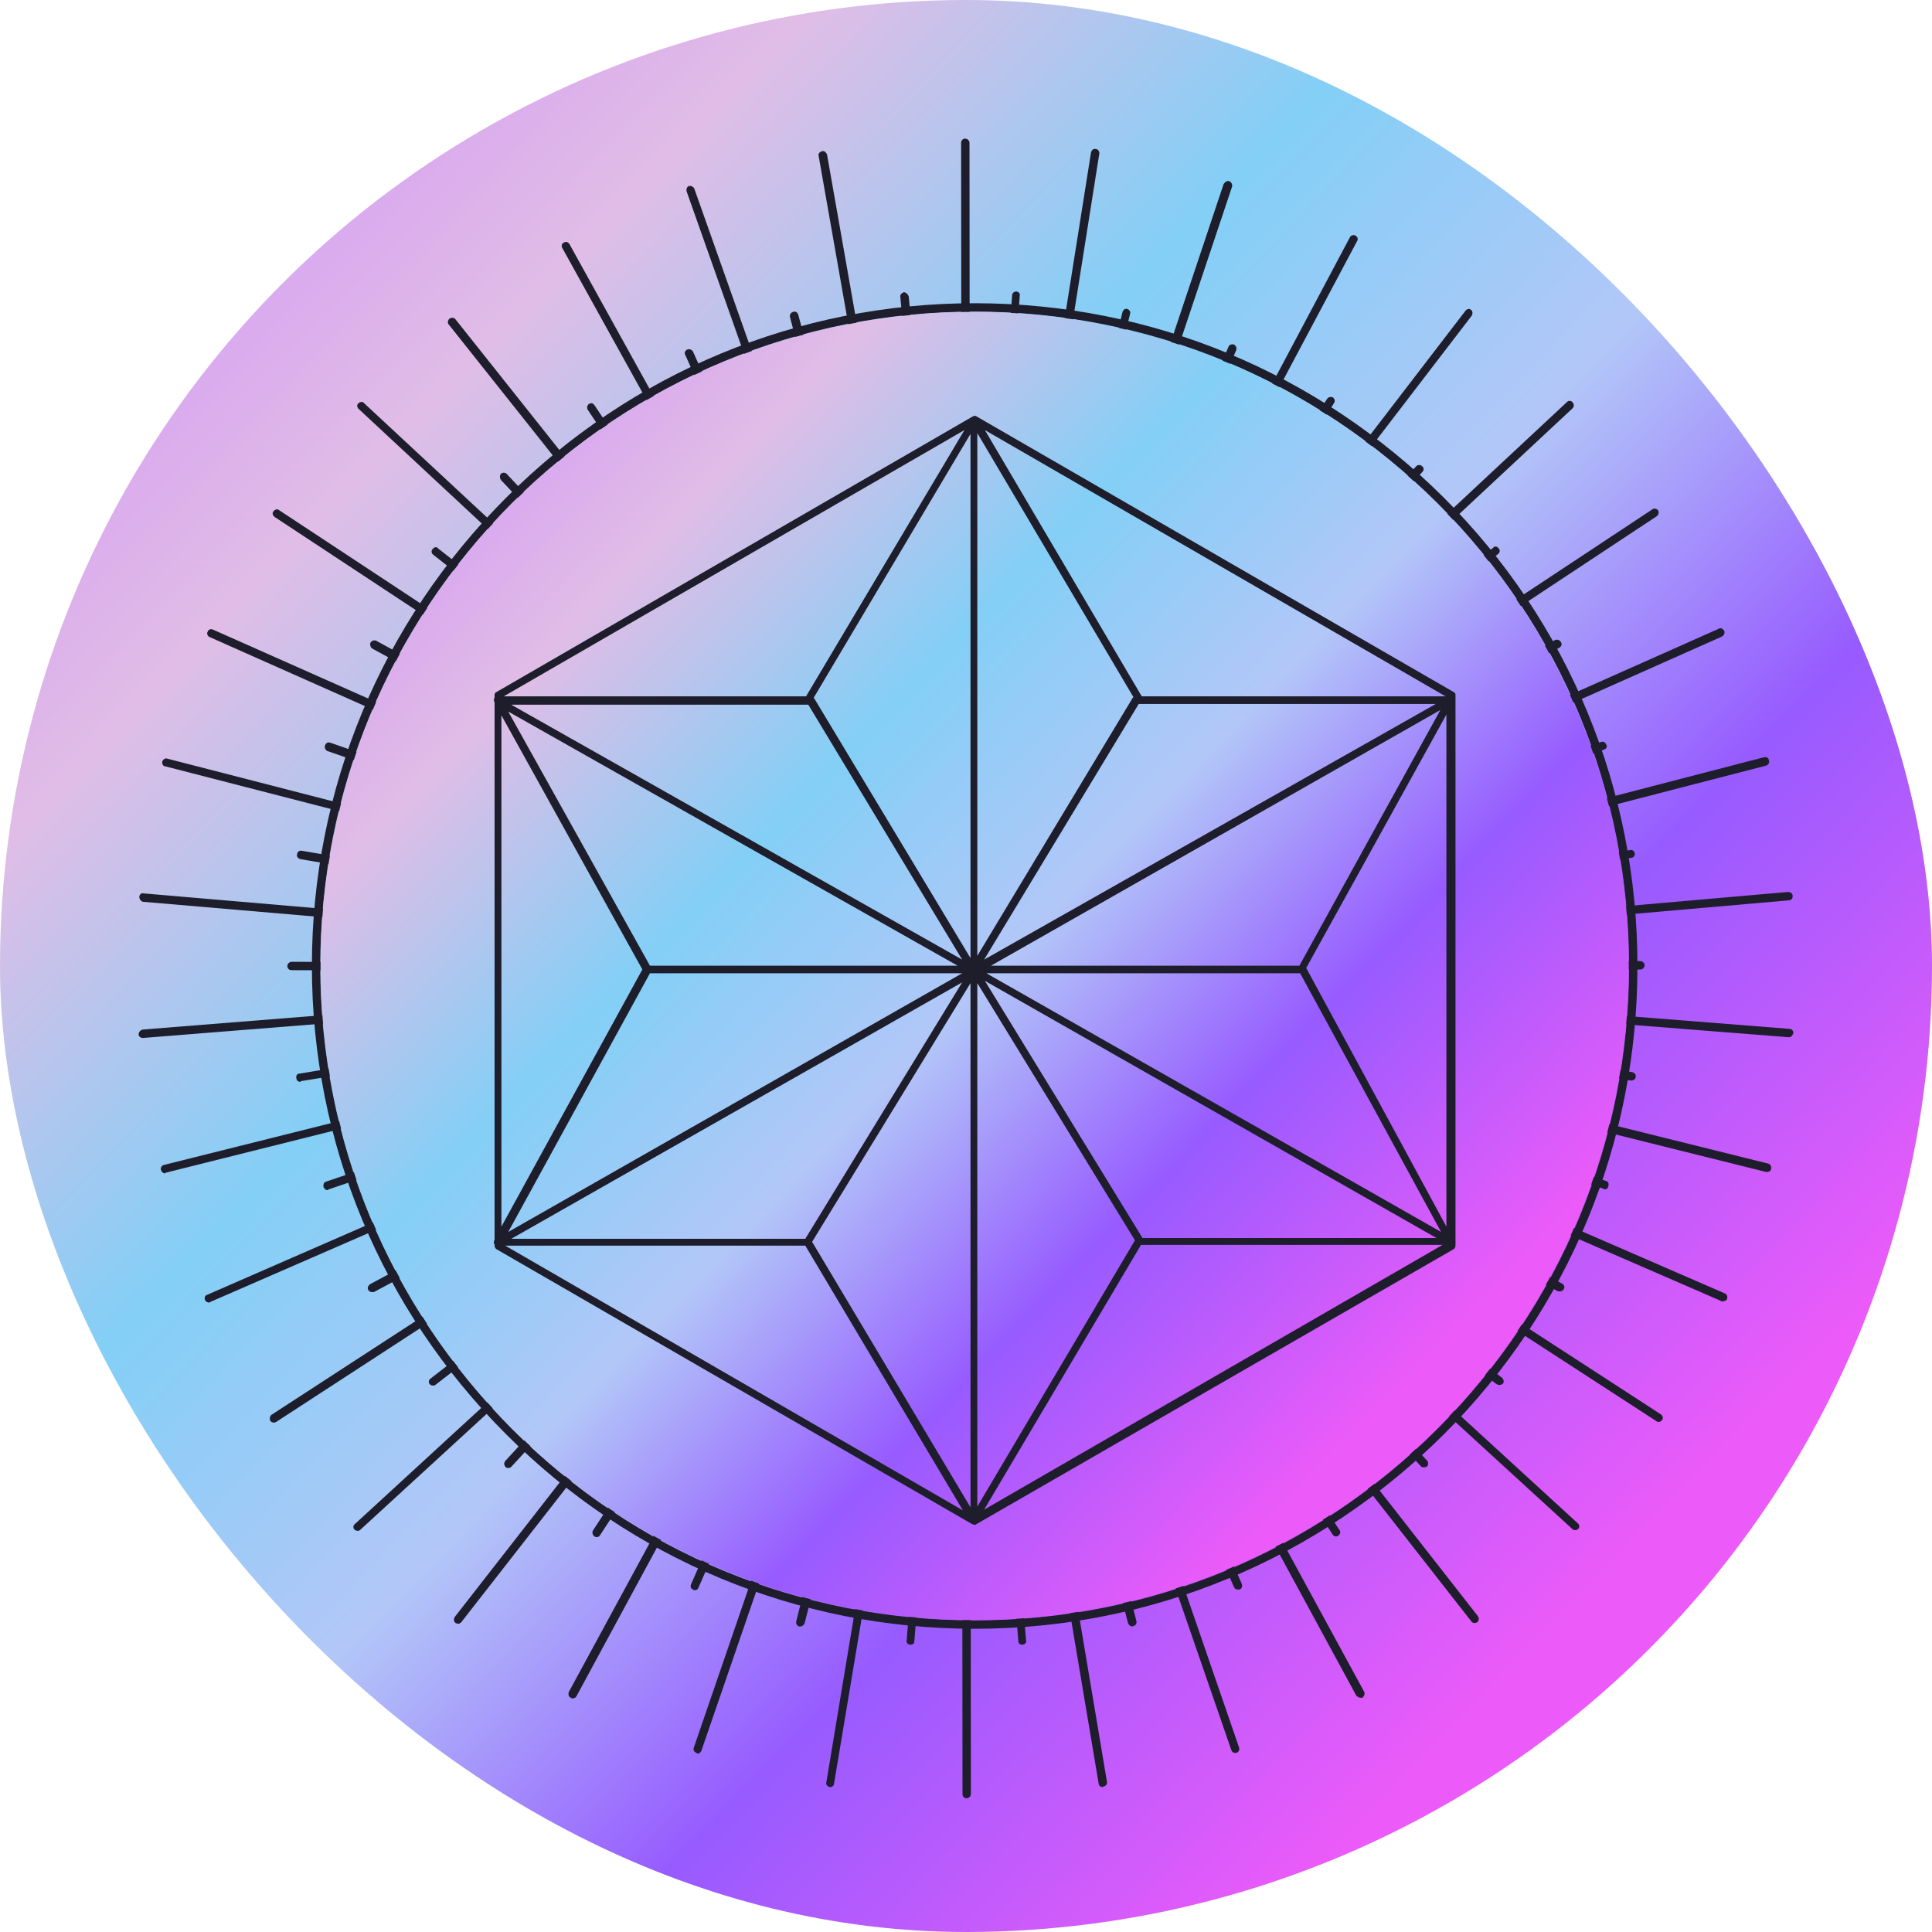 <?xml version="1.0" encoding="UTF-8"?> <svg xmlns="http://www.w3.org/2000/svg" width="223" height="223" viewBox="0 0 223 223" fill="none"> <g clip-path="url(#clip0_285_1516)"> <circle cx="111.5" cy="111.5" r="111.5" fill="url(#paint0_linear_285_1516)"></circle> <path d="M111.5 112.225C111.339 112.225 111.231 112.172 111.178 112.064L57.827 55.409C57.666 55.167 57.666 54.845 57.827 54.684C57.988 54.522 58.31 54.522 58.471 54.684L111.822 111.419C111.984 111.661 111.984 111.903 111.822 112.145C111.715 112.199 111.608 112.225 111.5 112.225Z" fill="#1E1D2B"></path> <path d="M111.5 112.225C111.339 112.225 111.204 112.171 111.097 112.064L51.782 37.437C51.621 37.276 51.702 36.953 51.863 36.792C52.105 36.631 52.427 36.631 52.588 36.873L111.903 111.5C112.064 111.661 111.983 111.983 111.822 112.145C111.715 112.198 111.607 112.225 111.5 112.225Z" fill="#1E1D2B"></path> <path d="M111.5 112.225C111.339 112.225 111.178 112.145 111.097 112.064L67.82 47.269C67.739 47.108 67.739 46.786 67.981 46.624C68.223 46.463 68.465 46.544 68.626 46.785L111.903 111.5C112.064 111.742 111.984 111.983 111.742 112.145C111.688 112.198 111.608 112.225 111.5 112.225Z" fill="#1E1D2B"></path> <path d="M111.5 112.225C111.339 112.225 111.178 112.145 111.097 111.983L64.919 28.653C64.757 28.411 64.838 28.088 65.08 28.008C65.322 27.847 65.563 27.927 65.725 28.169L111.903 111.581C112.064 111.742 111.984 112.064 111.742 112.225C111.634 112.225 111.554 112.225 111.5 112.225Z" fill="#1E1D2B"></path> <path d="M111.5 112.225C111.339 112.225 111.097 112.145 111.016 111.983L79.103 40.983C78.941 40.741 79.103 40.419 79.344 40.338C79.586 40.258 79.828 40.338 79.989 40.58L111.903 111.581C112.064 111.822 111.903 112.064 111.661 112.225C111.607 112.225 111.554 112.225 111.5 112.225Z" fill="#1E1D2B"></path> <path d="M111.5 112.225C111.258 112.225 111.097 112.145 111.016 111.903L79.264 22.125C79.183 21.883 79.264 21.561 79.505 21.48C79.747 21.4 80.07 21.561 80.15 21.802L111.903 111.581C112.064 111.903 111.903 112.145 111.661 112.225C111.607 112.225 111.554 112.225 111.5 112.225Z" fill="#1E1D2B"></path> <path d="M111.5 112.225C111.258 112.225 111.097 112.145 111.016 111.903L91.191 36.631C91.11 36.309 91.272 36.067 91.594 35.986C91.836 35.906 92.078 36.067 92.158 36.389L111.983 111.661C111.983 111.903 111.903 112.145 111.58 112.225C111.58 112.225 111.554 112.225 111.5 112.225Z" fill="#1E1D2B"></path> <path d="M111.5 112.225C111.258 112.225 111.097 112.064 111.016 111.822L94.495 18.015C94.415 17.773 94.576 17.531 94.898 17.451C95.14 17.37 95.382 17.612 95.463 17.854L111.984 111.661C111.984 111.984 111.822 112.225 111.581 112.225C111.527 112.225 111.5 112.225 111.5 112.225Z" fill="#1E1D2B"></path> <path d="M111.5 112.225C111.258 112.225 111.016 112.064 111.016 111.822L103.924 34.294C103.844 34.052 104.086 33.811 104.327 33.73C104.569 33.73 104.811 33.972 104.892 34.214L111.984 111.742C111.984 111.984 111.822 112.225 111.5 112.225Z" fill="#1E1D2B"></path> <path d="M111.5 112.225C111.258 112.225 111.016 112.064 111.016 111.742L110.936 16.483C110.936 16.242 111.097 16 111.419 16C111.661 16 111.903 16.242 111.903 16.483L111.983 111.742C111.983 112.064 111.742 112.225 111.5 112.225Z" fill="#1E1D2B"></path> <path d="M111.5 112.225C111.5 112.225 111.473 112.225 111.419 112.225C111.178 112.225 111.016 111.984 111.016 111.742L116.819 34.133C116.819 33.811 117.061 33.649 117.302 33.649C117.544 33.649 117.786 33.891 117.705 34.133L111.983 111.822C111.983 112.064 111.742 112.225 111.5 112.225Z" fill="#1E1D2B"></path> <path d="M111.5 112.225C111.446 112.225 111.419 112.225 111.419 112.225C111.178 112.225 110.936 111.983 111.017 111.661L125.926 17.612C126.006 17.289 126.248 17.128 126.49 17.209C126.732 17.209 126.893 17.451 126.893 17.692L111.984 111.822C111.903 112.064 111.742 112.225 111.5 112.225Z" fill="#1E1D2B"></path> <path d="M111.5 112.225C111.446 112.225 111.393 112.225 111.339 112.225C111.097 112.145 110.936 111.903 111.017 111.661L129.552 36.067C129.633 35.745 129.875 35.584 130.117 35.664C130.358 35.745 130.52 35.986 130.439 36.228L111.984 111.903C111.903 112.145 111.742 112.225 111.5 112.225Z" fill="#1E1D2B"></path> <path d="M111.5 112.225C111.446 112.225 111.393 112.225 111.339 112.225C111.097 112.145 110.936 111.903 111.017 111.661L141.238 21.238C141.399 20.997 141.641 20.835 141.883 20.916C142.125 20.997 142.286 21.319 142.205 21.561L111.984 111.903C111.903 112.145 111.661 112.225 111.5 112.225Z" fill="#1E1D2B"></path> <path d="M111.5 112.225C111.446 112.225 111.392 112.225 111.339 112.225C111.016 112.145 110.936 111.822 111.016 111.581L141.802 40.016C141.883 39.774 142.205 39.694 142.447 39.774C142.689 39.935 142.769 40.177 142.689 40.419L111.903 111.984C111.822 112.145 111.661 112.225 111.5 112.225Z" fill="#1E1D2B"></path> <path d="M111.5 112.225C111.393 112.225 111.312 112.225 111.258 112.225C111.016 112.064 110.936 111.822 111.097 111.581L155.825 27.363C155.905 27.202 156.228 27.041 156.47 27.202C156.711 27.363 156.792 27.605 156.631 27.847L111.903 111.983C111.822 112.145 111.661 112.225 111.5 112.225Z" fill="#1E1D2B"></path> <path d="M111.5 112.225C111.393 112.225 111.312 112.198 111.258 112.145C111.016 112.064 110.936 111.742 111.097 111.5L153.165 46.06C153.327 45.819 153.649 45.738 153.891 45.899C154.052 46.06 154.132 46.302 153.971 46.544L111.903 112.064C111.822 112.145 111.661 112.225 111.5 112.225Z" fill="#1E1D2B"></path> <path d="M111.5 112.225C111.393 112.225 111.285 112.198 111.178 112.145C111.017 111.984 110.936 111.661 111.097 111.5L169.122 35.906C169.284 35.664 169.606 35.584 169.767 35.745C170.009 35.906 170.009 36.228 169.848 36.47L111.903 112.064C111.796 112.172 111.661 112.225 111.5 112.225Z" fill="#1E1D2B"></path> <path d="M111.5 112.225C111.392 112.225 111.285 112.198 111.178 112.145C110.936 111.983 110.936 111.661 111.097 111.419L163.481 53.797C163.642 53.636 163.964 53.636 164.126 53.797C164.367 53.958 164.367 54.28 164.206 54.442L111.822 112.064C111.715 112.171 111.607 112.225 111.5 112.225Z" fill="#1E1D2B"></path> <path d="M111.5 112.225C111.339 112.225 111.231 112.171 111.178 112.064C110.936 111.903 110.936 111.58 111.178 111.419L180.889 46.383C181.05 46.221 181.372 46.221 181.533 46.463C181.695 46.624 181.695 46.947 181.533 47.108L111.822 112.145C111.715 112.198 111.608 112.225 111.5 112.225Z" fill="#1E1D2B"></path> <path d="M111.5 112.225C111.339 112.225 111.205 112.171 111.097 112.064C110.936 111.822 111.017 111.58 111.178 111.419L172.346 63.226C172.507 62.984 172.83 63.065 172.991 63.307C173.152 63.468 173.152 63.79 172.91 63.951L111.822 112.145C111.715 112.198 111.608 112.225 111.5 112.225Z" fill="#1E1D2B"></path> <path d="M111.5 112.225C111.339 112.225 111.178 112.145 111.097 112.064C110.936 111.822 111.016 111.5 111.258 111.339L190.721 58.794C190.882 58.633 191.204 58.713 191.365 58.874C191.527 59.116 191.446 59.438 191.204 59.6L111.742 112.145C111.688 112.198 111.607 112.225 111.5 112.225Z" fill="#1E1D2B"></path> <path d="M111.5 112.225C111.339 112.225 111.178 112.145 111.097 111.984C110.936 111.742 111.016 111.5 111.258 111.339L179.519 73.864C179.76 73.784 180.002 73.864 180.163 74.106C180.324 74.348 180.244 74.59 180.002 74.751L111.742 112.225C111.634 112.225 111.554 112.225 111.5 112.225Z" fill="#1E1D2B"></path> <path d="M111.5 112.225C111.339 112.225 111.097 112.145 111.017 111.984C110.936 111.742 111.017 111.419 111.258 111.339L198.377 72.575C198.619 72.413 198.86 72.575 199.022 72.817C199.102 73.058 199.022 73.3 198.78 73.461L111.661 112.225C111.608 112.225 111.554 112.225 111.5 112.225Z" fill="#1E1D2B"></path> <path d="M111.5 112.225C111.258 112.225 111.097 112.145 111.017 111.903C110.936 111.661 111.097 111.419 111.339 111.339L184.838 85.63C185.079 85.55 185.321 85.711 185.402 85.953C185.563 86.195 185.402 86.436 185.16 86.517L111.661 112.225C111.608 112.225 111.554 112.225 111.5 112.225Z" fill="#1E1D2B"></path> <path d="M111.5 112.225C111.258 112.225 111.097 112.145 111.017 111.903C110.936 111.661 111.097 111.339 111.339 111.339L203.615 87.403C203.857 87.323 204.179 87.484 204.179 87.806C204.26 88.048 204.099 88.29 203.857 88.37L111.581 112.225C111.581 112.225 111.554 112.225 111.5 112.225Z" fill="#1E1D2B"></path> <path d="M111.5 112.225C111.258 112.225 111.017 112.064 111.017 111.822C110.936 111.581 111.178 111.339 111.419 111.258L188.142 98.122C188.384 98.041 188.625 98.202 188.706 98.525C188.706 98.767 188.545 99.008 188.303 99.008L111.581 112.225C111.527 112.225 111.5 112.225 111.5 112.225Z" fill="#1E1D2B"></path> <path d="M111.5 112.225C111.258 112.225 111.016 112.064 111.016 111.822C111.016 111.58 111.178 111.339 111.419 111.258L206.355 102.957C206.678 102.957 206.919 103.118 206.919 103.441C206.919 103.683 206.758 103.924 206.436 103.924L111.5 112.225Z" fill="#1E1D2B"></path> <path d="M111.5 112.225C111.258 112.225 111.016 112.064 111.016 111.742C111.016 111.5 111.258 111.258 111.5 111.258L189.351 110.936C189.592 110.936 189.834 111.178 189.834 111.419C189.834 111.661 189.592 111.903 189.351 111.903L111.5 112.225Z" fill="#1E1D2B"></path> <path d="M206.516 119.72C206.516 119.72 206.49 119.72 206.436 119.72L111.419 112.225C111.178 112.225 111.016 111.984 111.016 111.742C111.016 111.5 111.258 111.258 111.5 111.258L206.516 118.753C206.839 118.753 207 118.995 207 119.237C206.919 119.479 206.758 119.72 206.516 119.72Z" fill="#1E1D2B"></path> <path d="M188.303 124.717C188.303 124.717 188.276 124.717 188.222 124.717L111.419 112.225C111.178 112.225 110.936 111.984 111.017 111.661C111.017 111.419 111.339 111.258 111.581 111.258L188.384 123.75C188.706 123.83 188.867 124.072 188.787 124.314C188.787 124.556 188.545 124.717 188.303 124.717Z" fill="#1E1D2B"></path> <path d="M203.938 135.274C203.938 135.274 203.911 135.274 203.857 135.274L111.339 112.225C111.097 112.145 110.936 111.903 111.017 111.661C111.097 111.419 111.339 111.258 111.581 111.339L204.099 134.307C204.341 134.388 204.502 134.63 204.421 134.952C204.421 135.113 204.179 135.274 203.938 135.274Z" fill="#1E1D2B"></path> <path d="M185.241 137.289C185.187 137.289 185.133 137.262 185.079 137.208L111.339 112.225C111.097 112.145 110.936 111.903 111.017 111.581C111.097 111.339 111.42 111.258 111.661 111.339L185.402 136.322C185.644 136.403 185.724 136.644 185.644 136.886C185.644 137.128 185.402 137.289 185.241 137.289Z" fill="#1E1D2B"></path> <path d="M198.941 150.184C198.833 150.237 198.753 150.237 198.699 150.184L111.339 112.225C111.016 112.145 110.936 111.822 111.016 111.581C111.178 111.339 111.419 111.258 111.661 111.339L199.102 149.297C199.344 149.378 199.424 149.7 199.344 149.942C199.263 150.103 199.102 150.184 198.941 150.184Z" fill="#1E1D2B"></path> <path d="M180.083 149.055C180.029 149.055 179.948 149.055 179.841 149.055L111.258 112.225C111.016 112.064 110.936 111.742 111.097 111.581C111.178 111.339 111.5 111.258 111.742 111.339L180.324 148.169C180.566 148.33 180.647 148.572 180.486 148.814C180.405 148.975 180.244 149.055 180.083 149.055Z" fill="#1E1D2B"></path> <path d="M191.446 164.126C191.339 164.126 191.258 164.099 191.204 164.045L111.258 112.145C111.016 112.064 110.936 111.742 111.097 111.5C111.258 111.258 111.5 111.258 111.742 111.339L191.688 163.239C191.93 163.4 192.01 163.723 191.849 163.884C191.768 164.045 191.607 164.126 191.446 164.126Z" fill="#1E1D2B"></path> <path d="M173.071 159.855C172.964 159.855 172.856 159.828 172.749 159.774L111.178 112.145C111.017 111.984 110.936 111.661 111.097 111.5C111.258 111.258 111.581 111.258 111.822 111.419L173.394 159.049C173.555 159.21 173.636 159.532 173.474 159.693C173.367 159.801 173.233 159.855 173.071 159.855Z" fill="#1E1D2B"></path> <path d="M181.775 176.617C181.668 176.617 181.56 176.564 181.453 176.456L111.178 112.145C110.936 111.984 110.936 111.661 111.097 111.419C111.339 111.258 111.58 111.258 111.822 111.419L182.097 175.811C182.339 175.973 182.339 176.295 182.178 176.456C182.071 176.564 181.936 176.617 181.775 176.617Z" fill="#1E1D2B"></path> <path d="M164.367 169.364C164.206 169.364 164.099 169.337 164.045 169.284L111.097 112.064C110.936 111.903 110.936 111.581 111.178 111.419C111.339 111.258 111.661 111.258 111.822 111.419L164.69 168.558C164.932 168.8 164.851 169.122 164.69 169.284C164.582 169.337 164.475 169.364 164.367 169.364Z" fill="#1E1D2B"></path> <path d="M170.17 187.336C170.063 187.336 169.955 187.282 169.848 187.175L111.097 112.064C110.936 111.822 111.017 111.581 111.178 111.419C111.419 111.258 111.742 111.258 111.903 111.5L170.573 186.53C170.734 186.772 170.734 187.094 170.493 187.255C170.385 187.309 170.278 187.336 170.17 187.336Z" fill="#1E1D2B"></path> <path d="M154.213 177.342C154.052 177.342 153.891 177.262 153.81 177.101L111.097 112.064C110.936 111.822 111.016 111.5 111.258 111.339C111.419 111.258 111.742 111.258 111.903 111.5L154.616 176.617C154.777 176.778 154.697 177.101 154.455 177.262C154.401 177.316 154.321 177.342 154.213 177.342Z" fill="#1E1D2B"></path> <path d="M157.034 195.959C156.873 195.959 156.711 195.878 156.55 195.717L111.097 111.984C110.936 111.742 111.016 111.5 111.258 111.339C111.5 111.258 111.822 111.339 111.903 111.581L157.437 195.234C157.598 195.476 157.437 195.798 157.276 195.959C157.168 195.959 157.087 195.959 157.034 195.959Z" fill="#1E1D2B"></path> <path d="M142.85 183.468C142.689 183.468 142.528 183.387 142.447 183.226L111.017 111.984C110.936 111.742 111.017 111.419 111.258 111.339C111.5 111.258 111.822 111.339 111.903 111.581L143.333 182.823C143.414 183.065 143.333 183.387 143.092 183.468C143.038 183.468 142.957 183.468 142.85 183.468Z" fill="#1E1D2B"></path> <path d="M142.608 202.326C142.366 202.326 142.205 202.245 142.125 202.003L111.017 111.903C110.936 111.661 111.097 111.419 111.339 111.339C111.581 111.258 111.822 111.339 111.984 111.581L143.011 201.681C143.092 201.923 143.011 202.245 142.689 202.326C142.635 202.326 142.608 202.326 142.608 202.326Z" fill="#1E1D2B"></path> <path d="M130.681 187.739C130.52 187.739 130.278 187.578 130.197 187.336L111.017 111.903C110.936 111.661 111.097 111.339 111.339 111.339C111.661 111.258 111.903 111.419 111.984 111.661L131.164 187.094C131.245 187.336 131.084 187.658 130.842 187.658C130.788 187.712 130.734 187.739 130.681 187.739Z" fill="#1E1D2B"></path> <path d="M127.296 206.275C127.054 206.275 126.812 206.114 126.812 205.872L111.017 111.822C110.936 111.581 111.178 111.339 111.419 111.339C111.661 111.258 111.903 111.419 111.984 111.661L127.779 205.711C127.779 205.952 127.618 206.194 127.376 206.194C127.323 206.248 127.296 206.275 127.296 206.275Z" fill="#1E1D2B"></path> <path d="M117.947 189.834C117.705 189.834 117.544 189.673 117.544 189.431L111.016 111.822C111.016 111.581 111.178 111.339 111.419 111.258C111.742 111.258 111.983 111.5 111.983 111.742L118.431 189.351C118.511 189.592 118.27 189.834 118.028 189.834C118.028 189.834 118.001 189.834 117.947 189.834Z" fill="#1E1D2B"></path> <path d="M111.581 207.564C111.258 207.564 111.097 207.322 111.097 207.081L111.016 111.742C111.016 111.5 111.258 111.258 111.5 111.258C111.742 111.258 111.983 111.5 111.983 111.742L112.064 207.081C112.064 207.322 111.822 207.564 111.581 207.564Z" fill="#1E1D2B"></path> <path d="M105.133 189.834C105.08 189.834 105.053 189.834 105.053 189.834C104.811 189.834 104.569 189.592 104.65 189.351L111.016 111.742C111.016 111.5 111.258 111.258 111.5 111.258C111.822 111.339 111.984 111.581 111.984 111.822L105.536 189.431C105.536 189.673 105.375 189.834 105.133 189.834Z" fill="#1E1D2B"></path> <path d="M95.865 206.275C95.812 206.275 95.785 206.275 95.785 206.275C95.463 206.194 95.301 205.952 95.382 205.711L111.016 111.661C111.097 111.419 111.339 111.258 111.581 111.339C111.822 111.339 111.984 111.581 111.984 111.822L96.268 205.872C96.268 206.114 96.027 206.275 95.865 206.275Z" fill="#1E1D2B"></path> <path d="M92.4 187.739C92.346 187.739 92.293 187.739 92.239 187.739C91.997 187.658 91.836 187.416 91.916 187.094L111.016 111.661C111.097 111.419 111.339 111.258 111.581 111.339C111.903 111.339 111.984 111.661 111.984 111.903L92.883 187.336C92.803 187.578 92.561 187.739 92.4 187.739Z" fill="#1E1D2B"></path> <path d="M80.553 202.406C80.5 202.406 80.446 202.379 80.392 202.326C80.15 202.245 79.989 202.003 80.07 201.762L111.017 111.581C111.097 111.339 111.42 111.258 111.661 111.339C111.903 111.419 112.064 111.661 111.984 111.903L80.956 202.084C80.876 202.245 80.715 202.406 80.553 202.406Z" fill="#1E1D2B"></path> <path d="M80.15 183.548C80.097 183.548 80.043 183.521 79.989 183.468C79.747 183.387 79.667 183.145 79.747 182.903L111.016 111.581C111.178 111.339 111.419 111.258 111.661 111.339C111.903 111.419 112.064 111.742 111.903 111.984L80.634 183.226C80.553 183.468 80.392 183.548 80.15 183.548Z" fill="#1E1D2B"></path> <path d="M66.047 196.04C65.993 196.04 65.939 196.013 65.886 195.959C65.644 195.878 65.563 195.556 65.644 195.314L111.097 111.581C111.178 111.339 111.5 111.258 111.742 111.339C111.984 111.5 112.064 111.742 111.903 111.984L66.531 195.798C66.45 195.959 66.289 196.04 66.047 196.04Z" fill="#1E1D2B"></path> <path d="M68.867 177.423C68.76 177.423 68.679 177.396 68.626 177.342C68.384 177.181 68.303 176.859 68.465 176.617L111.097 111.5C111.258 111.258 111.5 111.258 111.742 111.339C111.983 111.5 112.064 111.822 111.903 112.064L69.27 177.181C69.19 177.343 69.029 177.423 68.867 177.423Z" fill="#1E1D2B"></path> <path d="M52.911 187.416C52.803 187.416 52.696 187.39 52.588 187.336C52.346 187.175 52.346 186.852 52.508 186.611L111.097 111.5C111.258 111.258 111.581 111.258 111.822 111.419C111.984 111.581 112.064 111.822 111.903 112.064L53.233 187.255C53.126 187.363 53.018 187.416 52.911 187.416Z" fill="#1E1D2B"></path> <path d="M58.713 169.445C58.552 169.445 58.444 169.418 58.391 169.364C58.149 169.122 58.149 168.881 58.31 168.639L111.097 111.419C111.339 111.258 111.581 111.258 111.822 111.419C111.983 111.581 111.983 111.903 111.822 112.064L59.035 169.284C58.928 169.391 58.821 169.445 58.713 169.445Z" fill="#1E1D2B"></path> <path d="M41.306 176.698C41.144 176.698 41.01 176.644 40.903 176.537C40.741 176.376 40.742 176.053 40.983 175.892L111.178 111.419C111.339 111.258 111.661 111.258 111.822 111.419C111.984 111.661 111.984 111.984 111.822 112.145L41.628 176.537C41.52 176.644 41.413 176.698 41.306 176.698Z" fill="#1E1D2B"></path> <path d="M50.009 159.935C49.848 159.935 49.714 159.881 49.606 159.774C49.445 159.613 49.445 159.29 49.687 159.129L111.178 111.419C111.419 111.258 111.742 111.258 111.903 111.5C112.064 111.661 111.983 111.984 111.822 112.145L50.251 159.855C50.144 159.908 50.063 159.935 50.009 159.935Z" fill="#1E1D2B"></path> <path d="M31.635 164.206C31.473 164.206 31.312 164.126 31.232 164.045C31.07 163.803 31.151 163.481 31.312 163.32L111.258 111.339C111.419 111.258 111.742 111.258 111.903 111.5C112.064 111.742 111.984 112.064 111.742 112.145L31.876 164.126C31.769 164.179 31.688 164.206 31.635 164.206Z" fill="#1E1D2B"></path> <path d="M42.917 149.136C42.756 149.136 42.595 149.055 42.514 148.894C42.353 148.652 42.514 148.411 42.675 148.249L111.258 111.339C111.5 111.258 111.822 111.339 111.903 111.581C112.064 111.742 111.983 112.064 111.742 112.225L43.159 149.136C43.105 149.136 43.025 149.136 42.917 149.136Z" fill="#1E1D2B"></path> <path d="M24.14 150.345C23.978 150.345 23.736 150.264 23.656 150.022C23.575 149.781 23.656 149.539 23.898 149.458L111.258 111.339C111.58 111.258 111.822 111.339 111.903 111.581C112.064 111.822 111.903 112.145 111.661 112.225L24.301 150.264C24.247 150.318 24.193 150.345 24.14 150.345Z" fill="#1E1D2B"></path> <path d="M37.759 137.37C37.598 137.37 37.437 137.208 37.356 137.047C37.276 136.805 37.356 136.483 37.598 136.403L111.339 111.339C111.58 111.258 111.822 111.339 111.903 111.581C112.064 111.903 111.903 112.145 111.661 112.225L37.92 137.289C37.867 137.343 37.813 137.37 37.759 137.37Z" fill="#1E1D2B"></path> <path d="M19.063 135.435C18.821 135.435 18.66 135.274 18.579 135.032C18.498 134.791 18.66 134.549 18.901 134.468L111.339 111.339C111.661 111.258 111.903 111.419 111.984 111.661C111.984 111.903 111.903 112.145 111.581 112.225L19.143 135.355C19.089 135.409 19.063 135.435 19.063 135.435Z" fill="#1E1D2B"></path> <path d="M34.697 124.878C34.455 124.878 34.213 124.717 34.213 124.475C34.133 124.153 34.294 123.911 34.616 123.911L111.419 111.258C111.661 111.258 111.903 111.419 111.983 111.661C111.983 111.984 111.822 112.225 111.58 112.225L34.697 124.798C34.697 124.851 34.697 124.878 34.697 124.878Z" fill="#1E1D2B"></path> <path d="M16.483 119.801C16.242 119.801 16 119.64 16 119.398C16 119.156 16.161 118.914 16.483 118.834L111.419 111.258C111.742 111.258 111.984 111.5 111.984 111.742C111.984 111.984 111.822 112.225 111.5 112.225L16.564 119.801C16.51 119.801 16.483 119.801 16.483 119.801Z" fill="#1E1D2B"></path> <path d="M111.5 112.225L33.649 111.983C33.327 111.983 33.166 111.742 33.166 111.5C33.166 111.258 33.407 111.016 33.649 111.016L111.5 111.258C111.742 111.258 111.983 111.5 111.983 111.742C111.983 112.064 111.742 112.225 111.5 112.225Z" fill="#1E1D2B"></path> <path d="M111.5 112.225C111.5 112.225 111.473 112.225 111.419 112.225L16.483 104.086C16.242 104.005 16.081 103.763 16.081 103.522C16.081 103.28 16.322 103.038 16.564 103.119L111.5 111.258C111.822 111.339 111.984 111.581 111.984 111.822C111.984 112.064 111.742 112.225 111.5 112.225Z" fill="#1E1D2B"></path> <path d="M111.5 112.225C111.446 112.225 111.419 112.225 111.419 112.225L34.697 99.17C34.375 99.089 34.214 98.847 34.294 98.606C34.294 98.364 34.536 98.122 34.858 98.203L111.581 111.258C111.822 111.339 111.984 111.581 111.984 111.822C111.903 112.064 111.742 112.225 111.5 112.225Z" fill="#1E1D2B"></path> <path d="M111.5 112.225C111.446 112.225 111.393 112.225 111.339 112.225L19.063 88.451C18.821 88.451 18.66 88.129 18.74 87.887C18.821 87.645 19.063 87.484 19.304 87.565L111.581 111.339C111.903 111.339 111.984 111.661 111.984 111.903C111.903 112.145 111.742 112.225 111.5 112.225Z" fill="#1E1D2B"></path> <path d="M111.5 112.225C111.446 112.225 111.393 112.225 111.339 112.225L37.76 86.678C37.518 86.517 37.437 86.275 37.518 86.033C37.598 85.791 37.84 85.63 38.082 85.711L111.661 111.339C111.903 111.419 112.064 111.661 111.903 111.903C111.903 112.145 111.661 112.225 111.5 112.225Z" fill="#1E1D2B"></path> <path d="M111.5 112.225C111.446 112.225 111.366 112.225 111.258 112.225L24.22 73.542C23.979 73.461 23.817 73.139 23.978 72.897C24.059 72.655 24.301 72.575 24.543 72.655L111.661 111.339C111.903 111.419 112.064 111.742 111.903 111.983C111.822 112.145 111.661 112.225 111.5 112.225Z" fill="#1E1D2B"></path> <path d="M111.5 112.225C111.392 112.225 111.312 112.225 111.258 112.225L42.917 74.831C42.756 74.67 42.675 74.428 42.756 74.186C42.917 73.945 43.159 73.864 43.401 73.945L111.742 111.339C111.983 111.5 112.064 111.742 111.903 111.984C111.822 112.145 111.661 112.225 111.5 112.225Z" fill="#1E1D2B"></path> <path d="M111.5 112.225C111.392 112.225 111.312 112.198 111.258 112.145L31.715 59.68C31.473 59.519 31.393 59.197 31.554 59.035C31.715 58.794 32.037 58.713 32.199 58.874L111.742 111.339C111.983 111.5 112.064 111.822 111.903 112.064C111.822 112.145 111.661 112.225 111.5 112.225Z" fill="#1E1D2B"></path> <path d="M111.5 112.225C111.393 112.225 111.285 112.198 111.178 112.145L50.009 64.032C49.768 63.871 49.767 63.548 49.929 63.387C50.09 63.145 50.412 63.065 50.573 63.307L111.822 111.419C111.984 111.58 112.064 111.822 111.903 112.064C111.796 112.171 111.661 112.225 111.5 112.225Z" fill="#1E1D2B"></path> <path d="M111.5 112.225C111.392 112.225 111.285 112.199 111.178 112.145L41.386 47.189C41.225 47.028 41.144 46.705 41.386 46.544C41.547 46.383 41.87 46.302 42.031 46.544L111.822 111.419C111.983 111.581 111.983 111.903 111.822 112.064C111.715 112.172 111.607 112.225 111.5 112.225Z" fill="#1E1D2B"></path> <path fill-rule="evenodd" clip-rule="evenodd" d="M112.5 188C92.084 188 72.878 180.011 58.434 165.566C43.989 151.122 36 131.916 36 111.5C36 91.084 43.989 71.878 58.434 57.434C72.878 42.989 92.084 35 112.5 35C132.916 35 152.122 42.989 166.647 57.434C181.092 71.878 189 91.084 189 111.5C189 131.916 181.092 151.122 166.647 165.566C152.122 180.011 132.916 188 112.5 188ZM36.968 111.5C36.968 131.674 44.877 150.638 59.079 164.921C73.362 179.204 92.326 187.032 112.5 187.032C132.674 187.032 151.638 179.204 165.921 164.921C180.204 150.638 188.032 131.674 188.032 111.5C188.032 91.326 180.204 72.362 165.921 58.079C151.638 43.877 132.674 35.968 112.5 35.968C92.326 35.968 73.362 43.877 59.079 58.079C44.877 72.362 36.968 91.326 36.968 111.5Z" fill="#1E1D2B"></path> <circle cx="112.5" cy="111.5" r="75.5" fill="url(#paint1_linear_285_1516)"></circle> <path fill-rule="evenodd" clip-rule="evenodd" d="M168 80.203V143.776C168 143.951 167.913 144.126 167.738 144.213L112.719 175.912C112.66 175.971 112.602 176 112.544 176C112.427 176 112.31 175.971 112.194 175.912L57.35 144.213C57.175 144.126 57.087 143.951 57.087 143.776V143.6C57.029 143.6 57 143.542 57 143.425C57 143.309 57.029 143.192 57.087 143.075V81.078C57.029 80.961 57 80.845 57 80.728C57 80.669 57.029 80.611 57.087 80.553V80.203C57.087 80.027 57.175 79.94 57.35 79.852L112.281 48.066C112.456 47.978 112.631 47.978 112.719 48.066L167.738 79.852C167.913 79.94 168 80.027 168 80.203ZM58.137 80.378H93.038L111.319 49.642L58.137 80.378ZM58.662 142.199L111.057 112.339H75.019L58.662 142.199ZM110.532 111.464L58.662 82.129L75.019 111.464H110.532ZM59.012 142.988H92.95L111.057 113.39L59.012 142.988ZM111.057 110.763L93.3 81.341H59.012L111.057 110.763ZM57.875 141.586L74.144 111.901L57.875 82.567V141.586ZM111.144 174.336L92.95 143.776H58.312L111.144 174.336ZM112.019 113.478L93.738 143.338L112.019 173.986V113.478ZM112.019 50.08L93.912 80.553C93.912 80.553 93.942 80.582 94 80.64L112.019 110.588V50.08ZM113.681 49.642L131.787 80.378H166.863L113.681 49.642ZM166.338 142.199L150.069 112.339H113.856L166.338 142.199ZM113.681 113.215L131.875 142.9H165.813L113.681 113.215ZM165.726 81.253H131.437L113.593 110.763L165.726 81.253ZM166.251 81.954L114.381 111.464H149.981L166.251 81.954ZM112.806 110.325L130.738 80.553C130.738 80.553 130.767 80.524 130.825 80.465L112.806 49.992V110.325ZM112.806 173.898L131 143.163L112.806 113.478V173.898ZM166.513 143.688H131.7L113.593 174.249L166.513 143.688ZM166.95 82.479L150.768 111.726L166.95 141.586V82.479Z" fill="#1E1D2B"></path> </g> <defs> <linearGradient id="paint0_linear_285_1516" x1="49.844" y1="-12.772" x2="217.635" y2="149.581" gradientUnits="userSpaceOnUse"> <stop stop-color="#D59AF5"></stop> <stop offset="0.177" stop-color="#E0BDE6"></stop> <stop offset="0.385" stop-color="#83CFF6"></stop> <stop offset="0.573" stop-color="#B2C7F8"></stop> <stop offset="0.766" stop-color="#975BFF"></stop> <stop offset="1" stop-color="#EC5BF9"></stop> </linearGradient> <linearGradient id="paint1_linear_285_1516" x1="70.751" y1="27.352" x2="184.367" y2="137.286" gradientUnits="userSpaceOnUse"> <stop stop-color="#D59AF5"></stop> <stop offset="0.177" stop-color="#E0BDE6"></stop> <stop offset="0.385" stop-color="#83CFF6"></stop> <stop offset="0.573" stop-color="#B2C7F8"></stop> <stop offset="0.766" stop-color="#975BFF"></stop> <stop offset="1" stop-color="#EC5BF9"></stop> </linearGradient> <clipPath id="clip0_285_1516"> <rect width="223" height="223" rx="111.5" fill="white"></rect> </clipPath> </defs> </svg> 